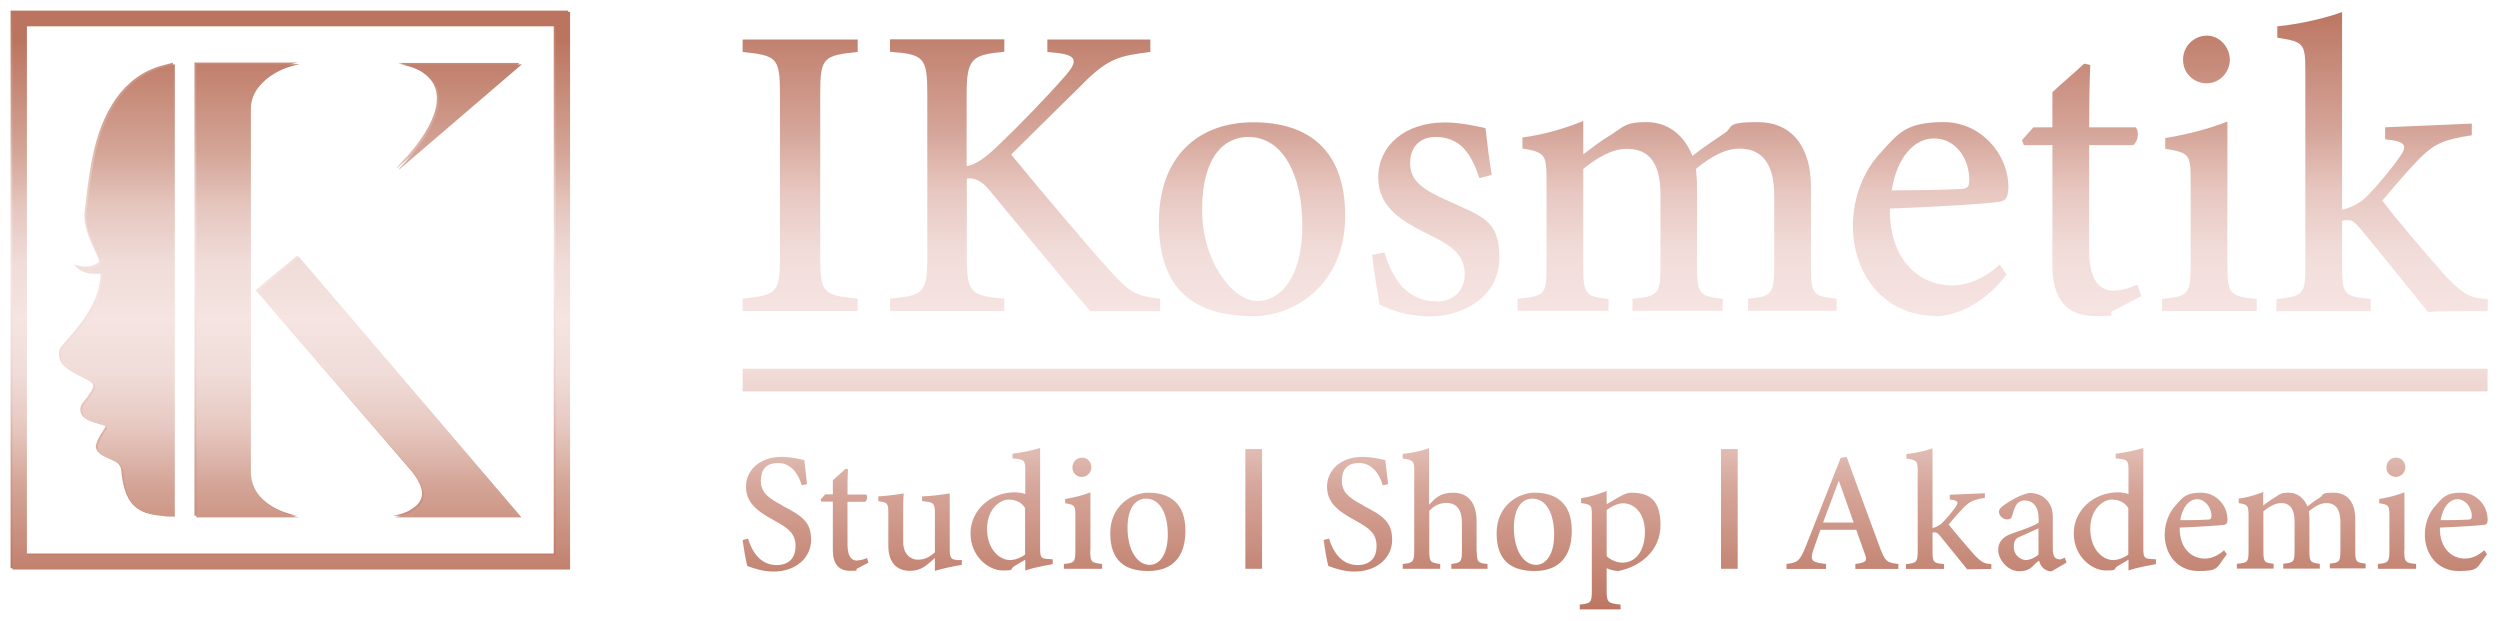 <svg xmlns="http://www.w3.org/2000/svg" xmlns:xlink="http://www.w3.org/1999/xlink" id="IK_Logo" viewBox="0 0 1347.2 334.9"><defs><style>      .st0 {        fill: url(#Unbenannter_Verlauf_3);      }      .st1 {        fill: none;      }      .st2 {        clip-path: url(#clippath-1);      }      .st3 {        fill: url(#Unbenannter_Verlauf);      }      .st4 {        clip-path: url(#clippath);      }      .st5 {        fill: url(#Unbenannter_Verlauf_2);      }    </style><linearGradient id="Unbenannter_Verlauf" data-name="Unbenannter Verlauf" x1="155.9" y1="125.2" x2="155.9" y2="425.7" gradientTransform="translate(0 431.3) scale(1 -1)" gradientUnits="userSpaceOnUse"><stop offset="0" stop-color="#bb745f"></stop><stop offset="0" stop-color="#bc7662"></stop><stop offset=".2" stop-color="#d5a599"></stop><stop offset=".3" stop-color="#e7c7c0"></stop><stop offset=".4" stop-color="#f1dcd9"></stop><stop offset=".5" stop-color="#f6e4e2"></stop><stop offset=".6" stop-color="#f1dcd9"></stop><stop offset=".7" stop-color="#e7c7c0"></stop><stop offset=".8" stop-color="#d5a599"></stop><stop offset="1" stop-color="#bc7662"></stop><stop offset="1" stop-color="#bb745f"></stop></linearGradient><clipPath id="clippath"><path class="st1" d="M138.8,157.1c.3.4.6.7.8,1,3.2,3.7,6.4,7.4,9.6,11.1,5.8,6.7,11.6,13.4,17.4,20.2,4.8,5.6,9.7,11.2,14.5,16.8,4.7,5.4,9.4,10.9,14.1,16.4,4.2,4.9,8.5,9.8,12.7,14.7,4.4,5.1,8.8,10.2,13.2,15.4,2.4,2.7,4.6,5.6,6.1,8.9,1.5,3.6,1.9,7.1-.7,10.3-1.1,1.3-2.5,2.4-3.9,3.3-3,1.9-6.4,2.8-9.9,3.6h68.3c-40-46.8-79.8-93.5-119.8-140.3-7.5,6.2-14.9,12.4-22.5,18.6M215.6,34.6c.6.2,1.1.3,1.7.4,5.7,1.2,11,3.3,15.1,7.8,2.6,2.8,3.9,6.1,4.1,9.9.2,3.4-.5,6.6-1.6,9.8-3.2,8.8-8.8,16-14.8,23-1.7,1.9-3.4,3.8-5.1,5.6,0,0,.1.1.2.2,21.9-18.8,43.8-37.6,66-56.6h-65.5ZM105.8,34.6v244.2h55.2c-7.8-1.7-14.8-4.7-20.3-10.6-3.6-3.9-5.5-8.6-5.5-13.9,0-65.2,0-130.3,0-195.5,0-5.2,2-9.6,5.5-13.4,5.8-6.2,13.2-9.3,20.8-10.8h-55.7ZM88.1,36.2c-10.3,2.9-18.4,9-24.6,17.7-6.5,9.3-10.2,19.8-12.5,30.8-.9,4.1-1.5,8.3-2.2,12.5-.5,3.1-.8,6.2-1.2,9.3-.2,1.7-.4,3.4-.6,5.1-.5,2.9-.7,5.8-.3,8.7.7,4.2,2,8.2,3.8,12,1.3,2.9,2.5,5.7,3.8,8.6.1.3,0,1.1-.3,1.3-2.2,1.8-5,2.3-7.7,2.2-1.9,0-3.7-.7-5.6-1.2,0,0,.1.2.2.3,2.4,2.7,5.6,3.9,9.1,4,1.4,0,2.9,0,4.3,0,.7,0,1,.2.9.9,0,.9-.2,1.7-.2,2.6-.5,4.6-1.8,8.9-3.8,13-3.8,8-9.4,14.6-15.2,21-.8.9-1.7,1.9-2.4,2.9-1.4,2.2-1,6.6,1.2,9.1,1.9,2.2,4.3,3.5,6.8,4.8,2.4,1.3,4.8,2.4,7.2,3.8,2.7,1.6,3.1,2.9,1.5,5.6-1.3,2.1-2.8,4.2-4.5,6.1-2.3,2.7-2,6.3.8,8.5,2,1.5,4.4,1.9,6.7,2.7,1.5.5,3.3.6,4.6,1.9-.6,1-1.2,2-1.8,3-.6,1-1.3,1.9-1.8,2.9-.6,1.3-1.2,2.7-1.6,4.1-.5,1.7,1.1,4.2,3.2,5.4,2.2,1.1,4.4,2,6.6,3.1,2.2,1.1,3.7,2.8,3.9,5.4.3,3.8.9,7.6,2.2,11.2,2,5.8,5.7,9.9,11.8,11.4,3.3.8,5.8,1,9.2,1.4.4,0,3.2.2,4.6.1V34.6c-2.1.6-4.1,1.1-6.1,1.6M14.5,14.2h284.9v284.9H14.5V14.2ZM6.7,306.9h300.5V6.4H6.7v300.5Z"></path></clipPath><clipPath id="clippath-1"><rect class="st1" x="6.7" y="6.4" width="300.5" height="300.5"></rect></clipPath><linearGradient id="Unbenannter_Verlauf_2" data-name="Unbenannter Verlauf 2" x1="-449.1" y1="650.5" x2="-446.8" y2="650.5" gradientTransform="translate(-84122 -57883.2) rotate(-90) scale(129.6)" gradientUnits="userSpaceOnUse"><stop offset="0" stop-color="#bb745f"></stop><stop offset="0" stop-color="#bc7661"></stop><stop offset=".2" stop-color="#d4a597"></stop><stop offset=".3" stop-color="#e6c7bf"></stop><stop offset=".4" stop-color="#f0dcd8"></stop><stop offset=".5" stop-color="#f5e4e1"></stop><stop offset=".6" stop-color="#f0dcd8"></stop><stop offset=".7" stop-color="#e6c7bf"></stop><stop offset=".8" stop-color="#d4a597"></stop><stop offset="1" stop-color="#bc7661"></stop><stop offset="1" stop-color="#bb745f"></stop></linearGradient><linearGradient id="Unbenannter_Verlauf_3" data-name="Unbenannter Verlauf 3" x1="870.4" y1="102.8" x2="870.4" y2="424.9" gradientTransform="translate(0 431.3) scale(1 -1)" gradientUnits="userSpaceOnUse"><stop offset="0" stop-color="#bb745f"></stop><stop offset="0" stop-color="#bc7662"></stop><stop offset=".2" stop-color="#d5a599"></stop><stop offset=".3" stop-color="#e7c7c0"></stop><stop offset=".4" stop-color="#f1dcd9"></stop><stop offset=".5" stop-color="#f6e4e2"></stop><stop offset=".6" stop-color="#f1dcd9"></stop><stop offset=".7" stop-color="#e7c7c0"></stop><stop offset=".8" stop-color="#d5a599"></stop><stop offset="1" stop-color="#bc7662"></stop><stop offset="1" stop-color="#bb745f"></stop></linearGradient></defs><path class="st3" d="M137.8,156.4c.3.4.6.7.8,1,3.2,3.7,6.4,7.4,9.6,11.1,5.8,6.7,11.6,13.4,17.4,20.2,4.8,5.6,9.7,11.2,14.5,16.8,4.7,5.4,9.4,10.9,14.1,16.4,4.2,4.9,8.5,9.8,12.7,14.7,4.4,5.1,8.8,10.2,13.2,15.4,2.4,2.7,4.6,5.5,6.1,8.9,1.6,3.5,1.9,7.1-.7,10.3-1.1,1.3-2.5,2.4-3.9,3.3-3,1.9-6.4,2.8-9.9,3.5h68.3c-40-46.8-79.8-93.5-119.8-140.3-7.5,6.2-15,12.4-22.5,18.6h0ZM218.9,84.7c-1.7,1.9-3.4,3.8-5.1,5.6,0,0,.1.1.2.2,21.9-18.8,43.8-37.6,66-56.6h-65.5c.6.2,1.1.3,1.7.4,5.7,1.2,11,3.3,15.1,7.8,2.6,2.8,3.9,6.1,4.1,9.9.2,3.4-.5,6.6-1.6,9.8-3.2,8.8-8.8,16-14.8,23h0ZM40.6,201.2c2.4,1.3,4.8,2.4,7.2,3.8,2.7,1.6,3.1,2.9,1.5,5.6-1.3,2.1-2.8,4.2-4.5,6.1-2.3,2.7-2,6.4.8,8.5,2,1.5,4.4,1.9,6.7,2.7,1.5.5,3.3.6,4.6,1.9-.6,1-1.2,2-1.8,3-.6,1-1.3,1.9-1.8,2.9-.6,1.3-1.2,2.7-1.6,4.1-.5,1.7,1.1,4.2,3.2,5.4,2.2,1.1,4.4,2,6.6,3.1,2.2,1.1,3.7,2.8,3.9,5.4.3,3.8.9,7.6,2.2,11.2,2,5.8,5.7,10,11.8,11.5,3.3.8,5.8,1,9.2,1.4.4,0,3.2.2,4.6.1V33.8c-2.1.6-4.1,1-6.1,1.6-10.3,2.9-18.4,9-24.6,17.7-6.5,9.3-10.2,19.8-12.5,30.8-.9,4.1-1.5,8.3-2.2,12.5-.5,3.1-.8,6.2-1.2,9.3-.2,1.7-.4,3.4-.6,5.1-.4,2.9-.7,5.8-.3,8.7.7,4.2,2,8.2,3.8,12,1.3,2.9,2.5,5.7,3.8,8.6.1.3,0,1.1-.3,1.3-2.2,1.8-5,2.3-7.7,2.2-1.9,0-3.7-.7-5.6-1.1,0,0,.1.2.2.3,2.4,2.7,5.6,3.9,9.1,4,1.4,0,2.9,0,4.3,0,.7,0,1,.2.9.9,0,.9-.2,1.7-.2,2.6-.5,4.6-1.8,8.9-3.8,13-3.8,7.9-9.4,14.6-15.2,21.1-.8.9-1.7,1.9-2.4,2.9-1.4,2.2-1,6.6,1.2,9.1,1.9,2.1,4.3,3.5,6.8,4.8h0ZM139.7,267.3c-3.6-3.9-5.5-8.6-5.5-13.9,0-65.2,0-130.3,0-195.5,0-5.2,2-9.6,5.5-13.4,5.8-6.2,13.2-9.3,20.8-10.8h-55.7v244.2h55.2c-7.8-1.7-14.8-4.7-20.3-10.6h0ZM5.7,5.7v300.5h300.5V5.7H5.7ZM298.4,298.3H13.5V13.5h284.9v284.9h0Z"></path><g><g class="st4"><g class="st2"><rect class="st5" x="6.7" y="6.4" width="300.5" height="300.5"></rect></g></g><path class="st0" d="M462.2,161c-18.4-2-20.2-2.8-20.2-22V50.2c0-19.3,1.9-20.3,20.2-22.2v-6.7h-62v6.7c18.2,1.9,20.1,3,20.1,22.2v88.7c0,19.1-1.8,20.1-20.1,22v6.7h62v-6.7h0ZM1106,78.2v65c0,18.5,8.1,27.1,23.1,27.1s5.7-.8,9.6-2.8l15.2-7.9-2.1-6.3c-3.3,1.6-8.1,3.3-13.2,3.3s-12.8-3.1-12.8-21.2v-57.2h23.7c2.8-2,3.4-7.4,1.4-9.6h-25.1c0-11.9.2-24.8.6-33.6l-3.3-.7c-4.9,4.7-12.3,10.8-17.1,15.4v18.9h-10.2l-6.2,6.9,1,2.7h15.3,0ZM1189.1,44.9c7,0,12.5-5.9,12.5-12.7s-5.5-13-12.3-13-12.9,5.5-12.9,13,6,12.7,12.7,12.7ZM1277.4,161.1c-14.2-1.4-15.3-2.3-15.3-17.3v-24.8c1.2-.4,2.8-.4,3.7-.3,1.9,0,3.2,1.2,6.2,4.6,1.3,1.4,35.2,43.3,36.4,44.8,5.4-.3,19-.5,32.2-.4v-6.5c-8.9-.6-12-1.5-22.2-11.9-7.2-7.9-29.9-34.4-34.6-41.2,5-6.1,14.2-16.6,18.4-21,9.4-9.8,14.3-11.8,29.8-14.2v-6.3l-46.7,2v6.5c10.4,1,12.5,2.9,8.1,9.1-3.6,5.4-11.9,15.5-17.2,20.8-3.4,3.6-7.6,6.5-14.1,8V6.5c-9,3.3-22.8,6.5-34.9,7.7v6.1c13.6,2.2,15.1,2.7,15.1,16.9v106.7c0,14.5-1.1,15.8-15.6,17.3v6.5h50.8v-6.5h0ZM1043.2,170.4c7.6,0,23.8-3.9,38.1-22.4l-3.7-5.4c-8.3,7.5-16.9,11.2-26,11.2-16,0-33.5-12.3-33.2-41.4,25.9-.9,55.3-2.8,59.7-3.8,3.4-.8,4-3.2,4.2-7.6,0-18.1-14.9-35.2-34.9-35.2s-24.3,5.8-33.8,16.3c-9.3,9.8-15.1,24.2-15.1,39.6,0,26.1,16.7,48.5,44.7,48.5h0ZM1042.1,74.6c11.9,0,19.3,11,19.1,22.8,0,3.4-1.3,4.5-5.3,4.5-12.6.6-24.5.6-36.5.7,2.8-18.2,12.5-28,22.6-28h0ZM1216.1,161.1c-14.4-1.4-15.8-2.6-15.8-17.9v-77.7c-10.2,4-21.4,6.9-33.5,8.9v5.8c13,2.1,13.7,3,13.7,17.1v45.9c0,15.4-1.5,16.5-15.4,17.9v6.5h51v-6.5ZM675.2,170.4c22.9,0,49.7-17.5,49.7-54s-20.8-50.5-49.6-50.5-50.8,17.6-50.8,53.9,19,50.5,50.6,50.5ZM672.7,73.8c18.7,0,29.1,20.6,29.1,47.8s-11.3,40.6-24.3,40.6-29.7-20.8-29.7-49.3,11.9-39.1,24.9-39.1ZM541.4,161c-18.4-1.7-20.4-3.1-20.4-22.6v-42.2c3.6-.3,7.4.3,12.5,6.7,19.7,23.7,38.2,46.5,54.1,64.8h37.6v-6.7c-13.5-1.6-16.4-3.4-27.4-15.5-12.7-14.1-36.4-42.1-52.9-62.2,13.6-13.6,30-29.6,37.1-36.6,14.9-15.5,21.2-16.6,37.9-18.7v-6.7h-55.5v6.7l5.9.6c9.8,1.3,10.6,4.3,4.1,11.9-9.7,11.1-23.9,25.9-37,38.4-6.7,6.4-11.9,10-16.5,10.6v-38.6c0-19.8,3-21.3,20.3-23v-6.7h-61.6v6.7c18.4,1.4,20.1,3,20.1,23v87.4c0,19.5-1.9,21-20.1,22.6v6.7h61.6v-6.7h0ZM866.8,161.1c-12-1.3-13.6-2.3-13.6-16.7v-53.4c6.9-5.5,15-10.8,23.4-10.8,12.8,0,18.2,8.5,18.2,25v39.1c0,14.5-1.8,15.4-15.1,16.7v6.5h48.6v-6.5c-12-1.3-13.8-2.5-13.8-16.4v-44c0-4.1-.4-6.9-.6-9.6,8.3-6.7,15.7-10.9,23.5-10.9,12.7,0,18.7,8.9,18.7,25.4v37.9c0,15.4-1.6,16.3-14.1,17.6v6.5h47.7v-6.5c-12.5-1.4-13.8-2.2-13.8-16.7v-43.5c0-22.2-10.7-35-28.7-35s-12.9,2.8-17.8,5.9c-5.6,3.8-11.2,7.5-17.4,12.3-4.5-11.5-13.5-18.2-24.7-18.2s-12.2,2.3-18,6.1c-6.8,4-11.4,7.7-16.1,11.3v-18c-10.9,4.4-21.8,7.4-32.8,8.9v5.9c12.2,2.1,13,3.2,13,17.3v46.8c0,14.6-1.2,15.5-15.6,16.9v6.5h49v-6.5h0ZM400.2,198.7v12.2h940.3v-12.2H400.2ZM774,162.4c-15.6,0-23.7-12-27.9-26.3l-6.7,1.2c.8,7.5,2.9,20.5,4,26.8,4.7,2.6,15.4,6.4,27.1,6.4,18.1,0,37.5-10.7,37.5-31.7s-10.2-22.3-29.3-31.3c-12.5-5.7-18.8-10.2-18.8-19.6s6-14.1,13.6-14.1c13.2,0,19.3,8.7,23.7,22.2l6.7-1.7c-1.1-5.5-2.8-19.7-3.4-25.3-4.6-.8-12.4-3-22.1-3-21.7,0-35.7,12.9-35.7,29.5s13.1,24,28.7,31.6c12.3,6,17.9,11.2,17.9,20.7s-6.7,14.7-15.2,14.7h0ZM1109.3,301.3c-1.6,0-3.1-1.3-3.1-5.4v-17.2c0-4.7-1.4-7.9-4.7-10.6-2.2-1.7-5.1-2.5-7.9-2.5-5.2,1.1-10.5,4.3-13.4,6.4-1.9,1.3-3,2.4-3,3.8,0,2.3,2.4,4.1,4.3,4.1s2.4-.6,2.9-2.3c.8-2.7,1.4-4.6,2.4-5.9.9-1.1,2.2-2,4.2-2,4.6,0,7.6,3.5,7.6,9.7v2.2c-2,1.7-8.9,4-14.4,5.9-5,1.8-7.4,4.5-7.4,9s4.6,11.3,11.3,11.3,7.1-3.3,10.7-5.7c.4,1.5,1,2.8,2.2,4,.9,1,2.9,1.8,4.5,1.8l8.1-4.7-.9-2.7c-1,.5-2.1,1-3.2,1h0ZM1098.4,298.9c-1.8,1.7-4.7,2.9-6.8,2.9s-6.4-2.1-6.4-7,2-5,5.4-6.5c2-.9,5.9-2.7,7.9-3.6v14.2h0ZM1012.8,294.4c-5.8-15.6-12-32.6-17.7-48.2l-3.2.6-18.8,47.6c-3.2,8.1-4.6,8.8-10.4,9.5v2.7h21.3v-2.7c-7.4-.8-8.8-1.6-6.9-7.4,1.2-3.6,2.6-7.1,3.9-11h19.3c1.8,5.4,3.6,9.8,4.7,13.2,1.3,3.5.7,4.5-5.2,5.2v2.7h23.2v-2.7c-6.4-.7-7.2-1.4-10.2-9.5h0ZM982.4,281.6c2.7-7.1,5.6-15,8.5-22.6l8,22.6h-16.6ZM1155,295.8v-54.4c-3.6,1.2-10.1,2.5-14.9,3.1v2.5c6.3.6,6.9.8,6.9,6.4v12.8c-1.8-.7-4.6-.9-5.7-.9-12.8,0-23.8,9.5-23.8,22.1s9.9,20,17.2,20,3.3-.5,6.7-2.5c1.6-1,4-2.3,5.6-3.3v5.8c5.7-1.9,12.8-3,14.8-3.4v-2.6l-2.8-.2c-3.4-.2-4-.8-4-5.6h0ZM1147,298.8c-2.2,1.6-5.3,3-8.3,3-5.5,0-12.3-5.7-12.3-16.8s7.4-15.8,11.5-15.8,7.2,1.6,9,4.6v25.1h0ZM927.4,306.5h9v-64.5h-9v64.5ZM1050.2,282.5c2-2.5,5.7-6.7,7.4-8.4,3.8-4,5.8-4.8,12-5.8v-2.5l-18.9.8v2.6c4.2.4,5,1.2,3.3,3.7-1.4,2.2-4.8,6.3-6.9,8.4-1.4,1.5-3.1,2.6-5.7,3.3v-43c-3.6,1.3-9.2,2.6-14.1,3.1v2.4c5.5.9,6.1,1.1,6.1,6.8v43.1c0,5.8-.5,6.4-6.3,7v2.6h20.5v-2.6c-5.7-.6-6.2-.9-6.2-7v-10c.5-.2,1.2-.2,1.5-.1.8,0,1.3.5,2.5,1.8.5.6,14.2,17.5,14.7,18.1,2.2,0,7.7-.2,13-.2v-2.6c-3.6-.3-4.9-.6-9-4.8-2.9-3.2-12-13.9-14-16.6h0ZM1296.2,251.9c0-3.1-2.2-5.3-5-5.3s-5.2,2.2-5.2,5.3,2.4,5.1,5.1,5.1,5.1-2.4,5.1-5.1ZM1200.3,279.7c0-7.3-6-14.2-14.1-14.2s-9.8,2.3-13.6,6.6c-3.7,3.9-6.1,9.8-6.1,16,0,10.5,6.8,19.6,18.1,19.6s9.6-1.6,15.4-9l-1.5-2.2c-3.3,3-6.8,4.5-10.5,4.5-6.5,0-13.6-5-13.4-16.7,10.5-.4,22.3-1.2,24.1-1.5,1.4-.3,1.6-1.3,1.7-3.1h0ZM1189.6,280c-5.1.3-9.9.3-14.7.3,1.1-7.3,5-11.3,9.1-11.3s7.8,4.4,7.7,9.2c0,1.4-.6,1.8-2.1,1.8h0ZM1340.5,279.7c0-7.3-6-14.2-14.1-14.2s-9.8,2.3-13.6,6.6c-3.8,3.9-6.1,9.8-6.1,16,0,10.5,6.8,19.6,18.1,19.6s9.6-1.6,15.4-9l-1.5-2.2c-3.3,3-6.8,4.5-10.5,4.5-6.5,0-13.6-5-13.4-16.7,10.5-.4,22.3-1.2,24.1-1.5,1.4-.3,1.6-1.3,1.7-3.1h0ZM1329.9,280c-5.1.3-9.9.3-14.7.3,1.2-7.3,5-11.3,9.1-11.3s7.8,4.4,7.7,9.2c0,1.4-.5,1.8-2.1,1.8h0ZM1295.7,296.7v-31.4c-4.1,1.6-8.6,2.8-13.6,3.6v2.3c5.2.8,5.5,1.2,5.5,6.9v18.6c0,6.2-.6,6.7-6.2,7.2v2.6h20.6v-2.6c-5.8-.6-6.4-1-6.4-7.2h0ZM1269.2,297.2v-17.6c0-9-4.3-14.1-11.6-14.1s-5.2,1.1-7.2,2.4c-2.3,1.5-4.5,3-7,5-1.8-4.6-5.5-7.4-10-7.4s-4.9.9-7.3,2.4c-2.7,1.6-4.6,3.1-6.5,4.5v-7.3c-4.4,1.8-8.8,3-13.2,3.6v2.4c4.9.8,5.3,1.3,5.3,7v18.9c0,5.9-.5,6.3-6.3,6.8v2.6h19.8v-2.6c-4.9-.5-5.5-.9-5.5-6.8v-21.5c2.8-2.2,6.1-4.4,9.5-4.4,5.1,0,7.3,3.4,7.3,10.1v15.8c0,5.9-.7,6.2-6.1,6.8v2.6h19.7v-2.6c-4.9-.5-5.6-1-5.6-6.6v-17.8c0-1.7-.2-2.8-.3-3.9,3.3-2.7,6.3-4.4,9.5-4.4,5.1,0,7.5,3.6,7.5,10.2v15.3c0,6.2-.6,6.6-5.7,7.1v2.6h19.3v-2.6c-5.1-.6-5.6-.9-5.6-6.8h0ZM878.8,265.5c-1.3,0-3.2.6-5.4,1.8-.3.2-7.4,4.2-7.6,4.4v-7.1c-4.5,1.7-9.5,3.3-13.8,3.9v2.6c5.6.8,5.8,1.2,5.8,6.5v41.2c0,5.9-.7,6.4-6.5,7v2.6h22v-2.6c-6.9-.7-7.5-1.2-7.5-7.6v-12c1.3.7,3.7,1.4,6.3,1.5,11.9-2.3,22.7-11,22.7-24.7s-6-17.5-16-17.5h0ZM874.2,303.2c-2.9,0-6.4-1.5-8.4-3.5v-24.9c2.3-1.7,5.8-3.6,8.8-3.6,6.1,0,11.8,5.3,11.8,15.4s-4.8,16.6-12.2,16.6ZM734.6,272.3c-7.6-3.9-11.5-7.1-11.5-13.1s2.6-9.7,9.4-9.7,11,6,12.6,12l2.9-.6c-.7-5.9-1.1-9.7-1.5-13-1.9-.3-6.9-1.7-12.2-1.7-12.3,0-19.2,7.6-19.2,16s5.5,13,15.1,18.2c7.9,4.3,11.6,7.2,11.6,13.9s-3.9,10.2-10.2,10.2c-9.4,0-13.6-8.3-15.4-14.3l-2.9.8c.6,4.8,1.8,11.6,2.5,14,3.8,1.4,8.6,3,14.1,3,12,0,20.3-7.4,20.3-17.1s-5-13-15.7-18.5h0ZM795.7,297.1v-16.1c0-10.7-5.1-15.5-12.6-15.5s-9.8,3.3-13,6.5v-30.5c-3.5,1.3-9.1,2.6-14.2,3.1v2.5c5.9.6,6.2,1.8,6.2,6.4v43.5c0,6-1.1,6.4-6.2,6.9v2.6h20.2v-2.6c-5.2-.6-5.9-1.1-5.9-6.9v-21.7c2.5-2.8,5.9-4.3,9.1-4.3,5.6,0,8.5,3.5,8.5,10.9v15.1c0,5.8-.7,6.3-5.7,6.9v2.6h19.5v-2.6c-5.1-.5-5.8-.9-5.8-6.8h0ZM671.1,306.5h9v-64.5h-9v64.5ZM618.8,265.5c-9,0-20.5,7.1-20.5,21.8s7.7,20.4,20.4,20.4,20.1-7.1,20.1-21.8-8.4-20.4-20-20.4ZM619.6,304.4c-7.1,0-12-8.4-12-19.9s4.8-15.8,10-15.8c7.6,0,11.7,8.3,11.7,19.3s-4.5,16.4-9.8,16.4h0ZM587.6,296.7v-31.4c-4.1,1.6-8.6,2.8-13.6,3.6v2.3c5.2.8,5.5,1.2,5.5,6.9v18.6c0,6.2-.6,6.7-6.2,7.2v2.6h20.6v-2.6c-5.8-.6-6.4-1-6.4-7.2ZM588.1,251.9c0-3.1-2.2-5.3-5-5.3s-5.2,2.2-5.2,5.3,2.4,5.1,5.1,5.1,5.1-2.4,5.1-5.1ZM421.5,272.3c-7.6-3.9-11.5-7.1-11.5-13.1s2.6-9.7,9.4-9.7,11,6,12.6,12l2.9-.6c-.7-5.9-1.1-9.7-1.5-13-1.9-.3-6.9-1.7-12.2-1.7-12.3,0-19.2,7.6-19.2,16s5.5,13,15.1,18.2c7.9,4.3,11.6,7.2,11.6,13.9s-3.9,10.2-10.2,10.2c-9.4,0-13.6-8.3-15.4-14.3l-2.9.8c.6,4.8,1.8,11.6,2.5,14,3.8,1.4,8.6,3,14.1,3,12,0,20.3-7.4,20.3-17.1s-5-13-15.7-18.5h0ZM461.9,302.1c-2.3,0-5.2-1.3-5.2-8.6v-23.1h9.5c1.1-.8,1.4-3,.6-3.9h-10.1c0-4.8,0-10,.3-13.6l-1.3-.3c-2,1.9-4.9,4.3-6.9,6.2v7.6h-4.1l-2.5,2.8.4,1.1h6.2v26.3c0,7.4,3.3,11,9.3,11s2.3-.3,3.8-1.2l6.1-3.2-.8-2.5c-1.3.6-3.3,1.3-5.3,1.3h0ZM827,265.5c-9,0-20.5,7.1-20.5,21.8s7.7,20.4,20.4,20.4,20.1-7.1,20.1-21.8-8.4-20.4-20-20.4ZM827.8,304.4c-7.1,0-12-8.4-12-19.9s4.8-15.8,10-15.8c7.6,0,11.7,8.3,11.7,19.3s-4.5,16.4-9.8,16.4h0ZM560.5,295.8v-54.4c-3.6,1.2-10.1,2.5-14.9,3.1v2.5c6.3.6,6.9.8,6.9,6.4v12.8c-1.8-.7-4.6-.9-5.7-.9-12.8,0-23.8,9.5-23.8,22.1s9.9,20,17.2,20,3.3-.5,6.7-2.5c1.6-1,4-2.3,5.6-3.3v5.8c5.7-1.9,12.8-3,14.8-3.4v-2.6l-2.8-.2c-3.4-.2-4-.8-4-5.6h0ZM552.5,298.8c-2.2,1.6-5.3,3-8.3,3-5.5,0-12.3-5.7-12.3-16.8s7.4-15.8,11.5-15.8,7.2,1.6,9,4.6v25.1h0ZM511.8,296.2v-30.3c-2.5.4-9.1,1.4-14.9,1.6v2.5l2.9.4c3,.4,4,1.1,4,5.9v21.3c-2.9,2.8-6,4-9.2,4s-7.9-2.2-7.9-9.8v-12.5c0-5.9,0-10.3.3-13.4-3.4.6-9.7,1.4-13.7,1.6v2.5l2.4.5c2.3.5,3,1,3,5.8v17.8c0,9.6,5.1,13.5,11.5,13.5s9-2.9,13.6-6.9v6.9c4.9-1.4,10-2.5,14.5-3.2v-2.6h-2.4c-3.3-.3-4.1-1-4.1-5.6h0Z"></path></g></svg>